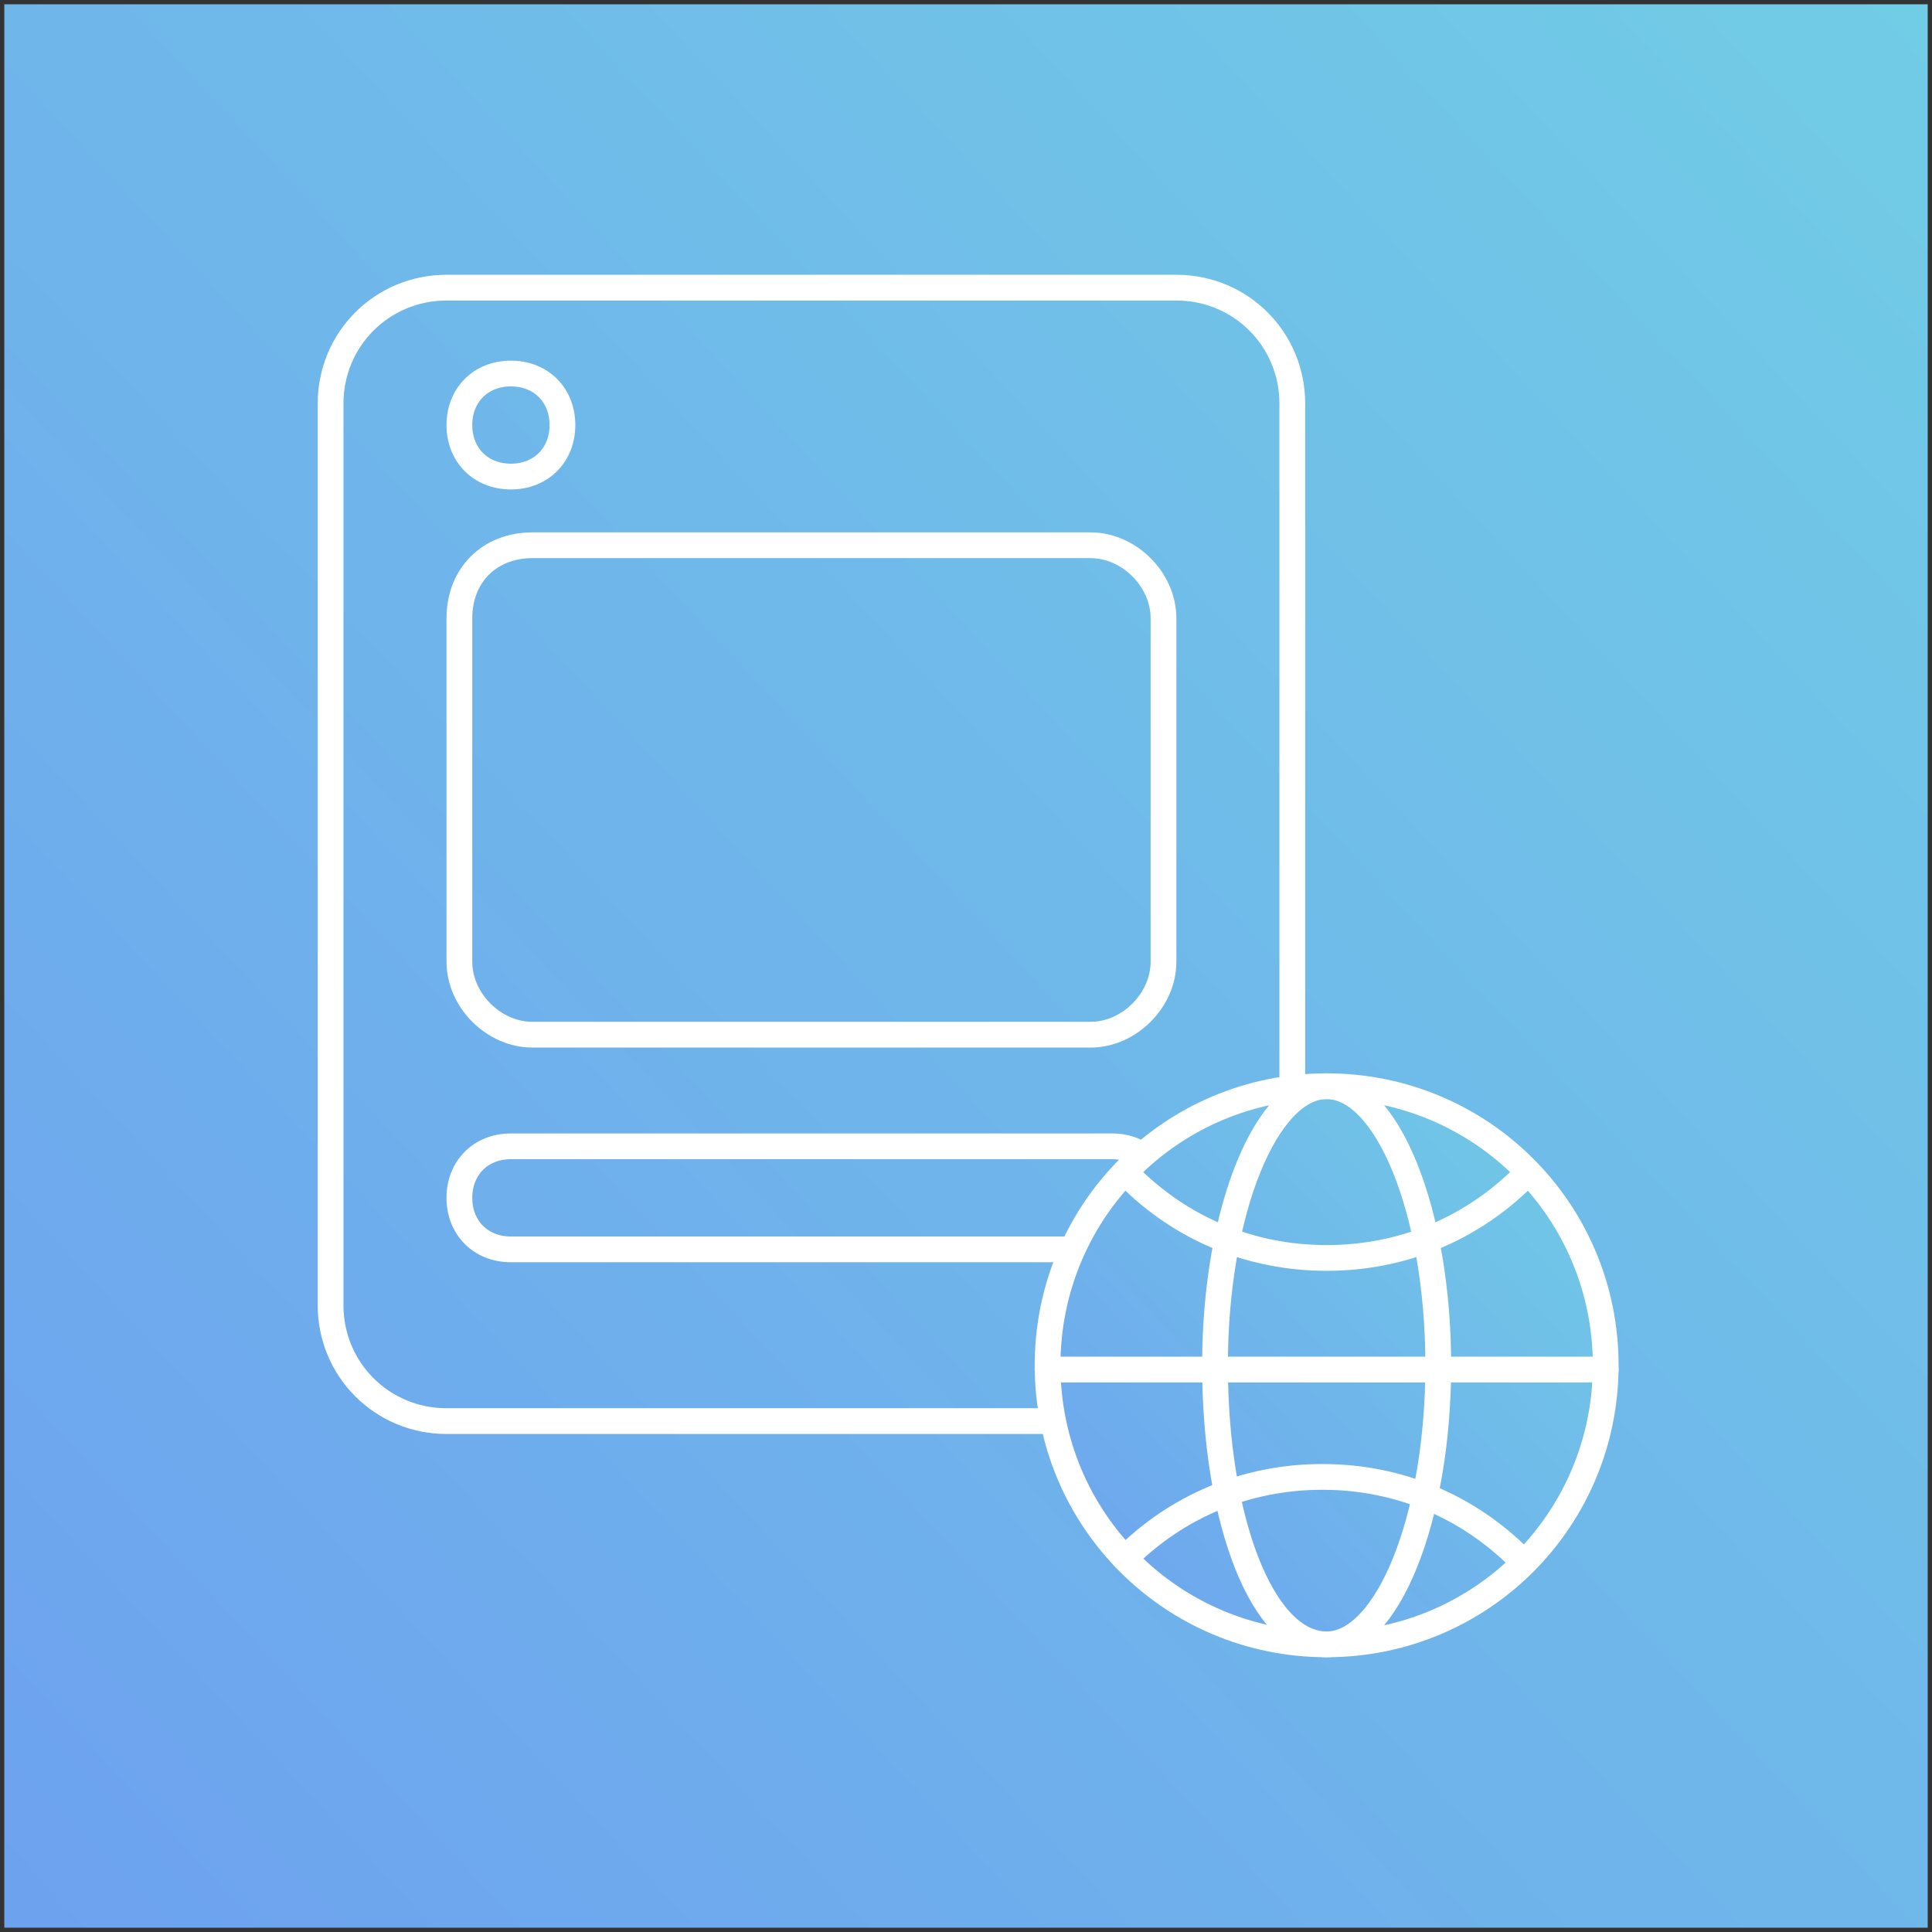 <?xml version="1.0" encoding="utf-8"?>
<!-- Generator: Adobe Illustrator 24.0.2, SVG Export Plug-In . SVG Version: 6.00 Build 0)  -->
<svg version="1.1" id="Layer_1" xmlns="http://www.w3.org/2000/svg" xmlns:xlink="http://www.w3.org/1999/xlink" x="0px" y="0px"
	 viewBox="0 0 45 45" style="enable-background:new 0 0 45 45;" xml:space="preserve">
<rect x="0" y="0" width="45" height="45" fill="#333333" stroke="none"/>
<style type="text/css">
	.st0{fill:url(#SVGID_1_);}
	.st1{fill:none;stroke:#FFFFFF;stroke-width:0.6;}
	.st2{fill:url(#SVGID_2_);stroke:#FFFFFF;stroke-width:0.6;stroke-linecap:round;stroke-linejoin:round;}
	.st3{fill:none;stroke:#FFFFFF;stroke-width:0.6;stroke-linecap:round;stroke-linejoin:round;}
</style>
<linearGradient id="SVGID_1_" gradientUnits="userSpaceOnUse" x1="48.752" y1="47.852" x2="-4.548" y2="-1.814" gradientTransform="matrix(1 0 0 -1 0 45.89)">
	<stop  offset="0" style="stop-color:#71CFE5"/>
	<stop  offset="1" style="stop-color:#6D9EF0"/>
</linearGradient>
<rect x="0.1" y="0.1" class="st0" width="44.8" height="44.8"/>
<g>
	<path class="st1" d="M10.4,6.7h17c1.5,0,2.7,1.2,2.7,2.7v21c0,1.5-1.2,2.7-2.7,2.7h-17c-1.5,0-2.7-1.2-2.7-2.7v-21
		C7.7,7.9,8.9,6.7,10.4,6.7z"/>
	<path class="st1" d="M12.4,12.7h13c0.9,0,1.7,0.8,1.7,1.7v8c0,0.9-0.8,1.7-1.7,1.7h-13c-0.9,0-1.7-0.8-1.7-1.7v-8
		C10.7,13.4,11.4,12.7,12.4,12.7z"/>
	<path class="st1" d="M11.9,26.7h14c0.7,0,1.2,0.5,1.2,1.2v0c0,0.7-0.5,1.2-1.2,1.2h-14c-0.7,0-1.2-0.5-1.2-1.2v0
		C10.7,27.2,11.2,26.7,11.9,26.7z"/>
	<path class="st1" d="M11.9,8.7L11.9,8.7c0.7,0,1.2,0.5,1.2,1.2l0,0c0,0.7-0.5,1.2-1.2,1.2l0,0c-0.7,0-1.2-0.5-1.2-1.2l0,0
		C10.7,9.2,11.2,8.7,11.9,8.7z"/>
	
		<linearGradient id="SVGID_2_" gradientUnits="userSpaceOnUse" x1="38.435" y1="21.108" x2="23.035" y2="6.757" gradientTransform="matrix(1 0 0 -1 0 45.89)">
		<stop  offset="0" style="stop-color:#71CFE5"/>
		<stop  offset="1" style="stop-color:#6D9EF0"/>
	</linearGradient>
	<path class="st2" d="M30.9,38.3c3.6,0,6.5-2.9,6.5-6.5c0-3.6-2.9-6.5-6.5-6.5c-3.6,0-6.5,2.9-6.5,6.5
		C24.4,35.4,27.3,38.3,30.9,38.3z"/>
	<path class="st3" d="M24.4,31.9h13"/>
	<path class="st3" d="M30.9,38.3c1.4,0,2.6-2.9,2.6-6.5c0-3.6-1.2-6.5-2.6-6.5c-1.4,0-2.6,2.9-2.6,6.5
		C28.3,35.4,29.4,38.3,30.9,38.3z"/>
	<path class="st3" d="M26.3,27.4c1.2,1.2,2.8,1.9,4.6,1.9c1.8,0,3.4-0.7,4.6-1.9"/>
	<path class="st3" d="M35.4,36.3c-1.2-1.2-2.8-1.9-4.6-1.9c-1.8,0-3.4,0.7-4.6,1.9"/>
</g>
</svg>
